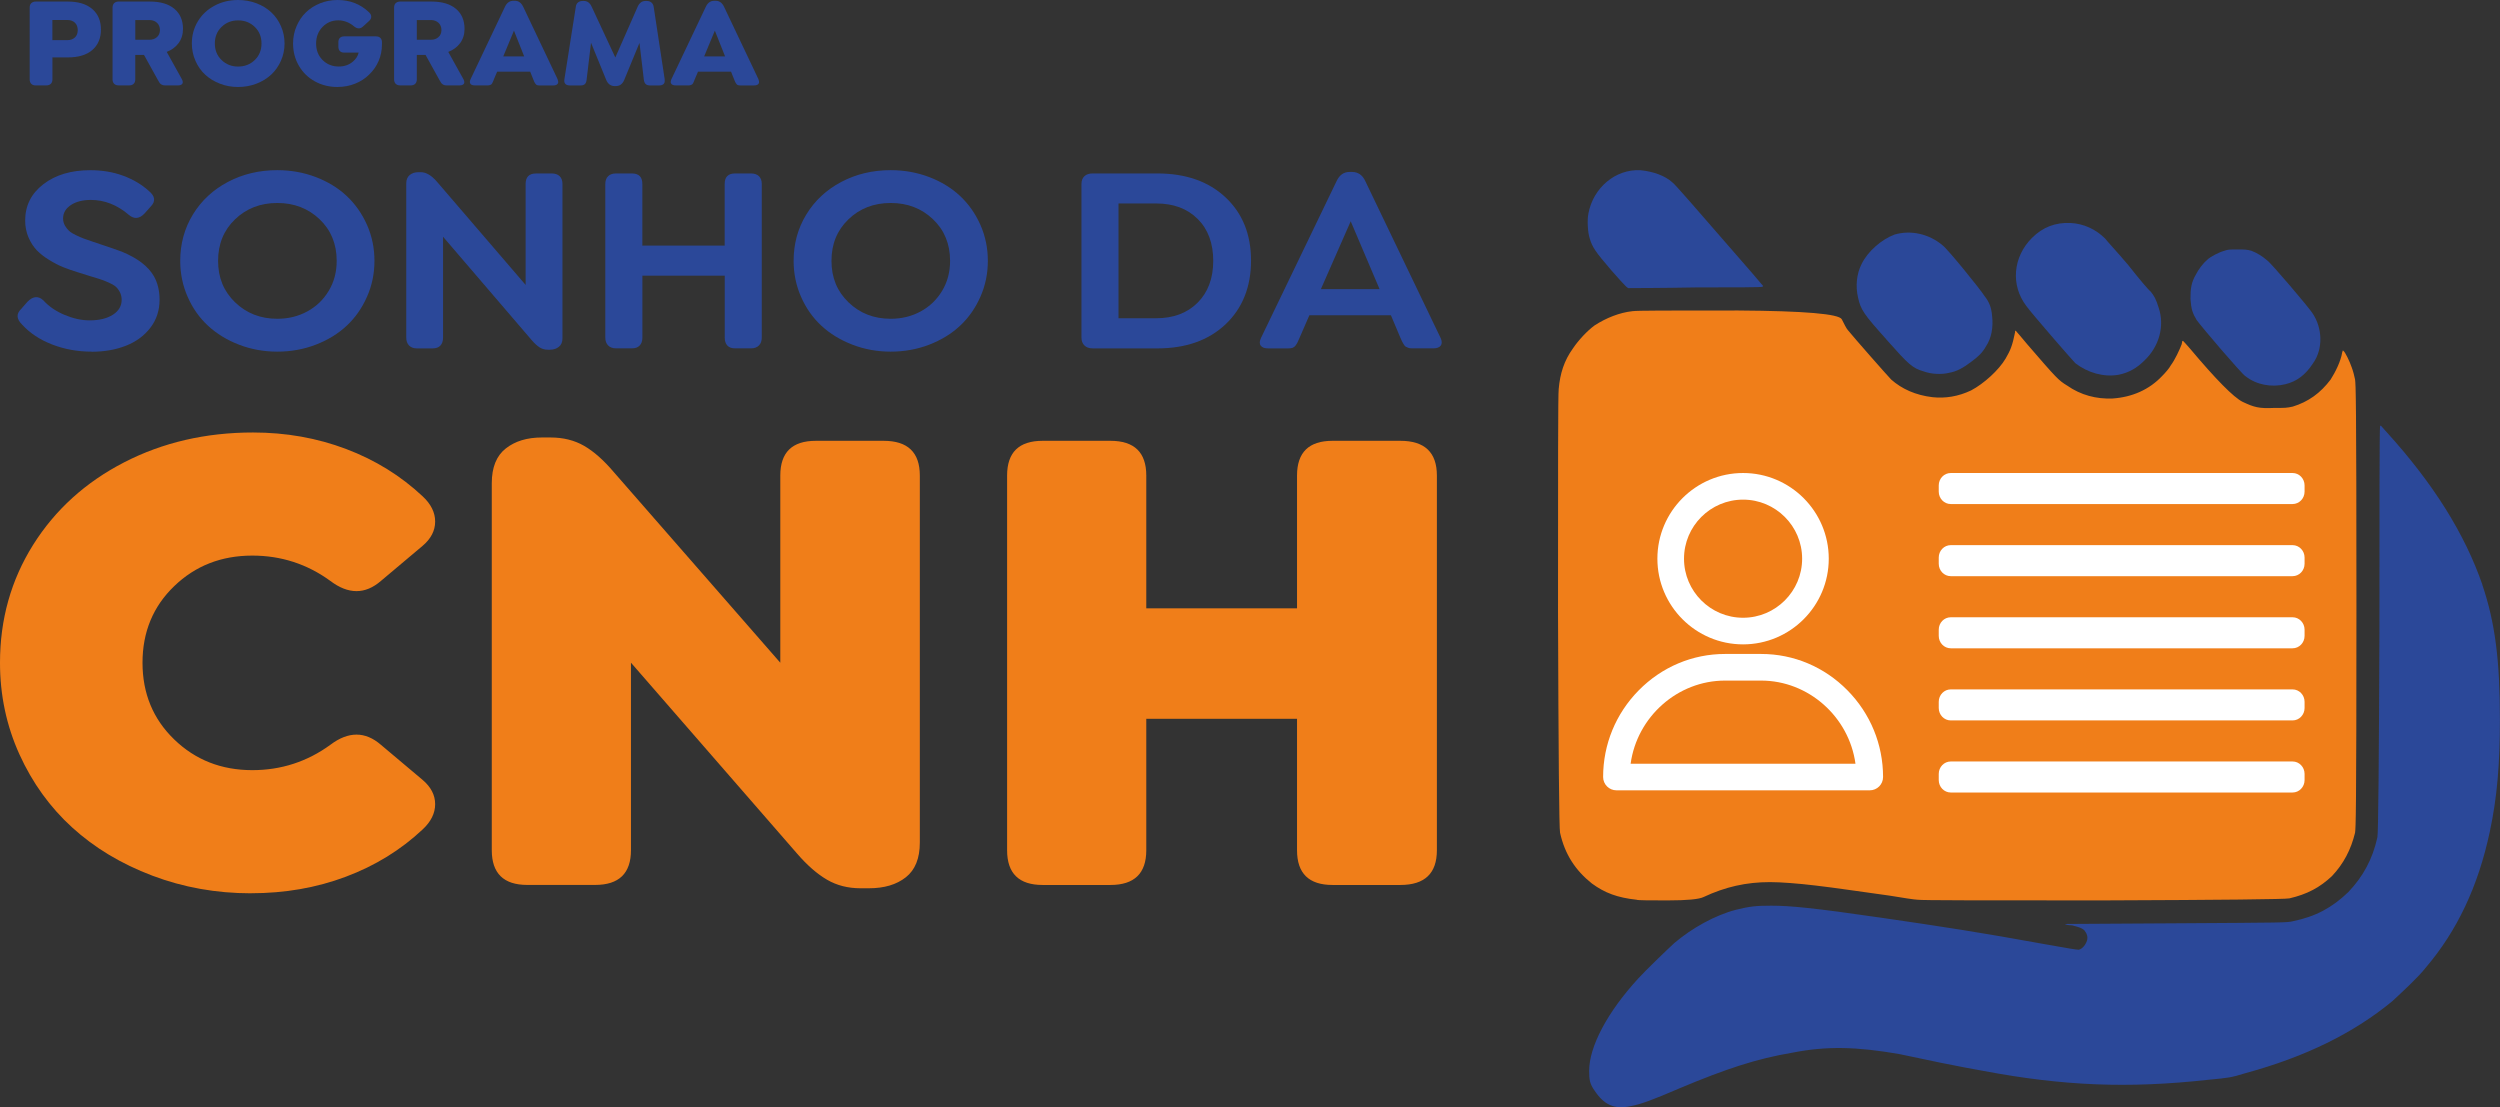 <?xml version="1.0" encoding="UTF-8"?>
<svg xmlns="http://www.w3.org/2000/svg" id="Camada_1" version="1.1" viewBox="0 0 516.43 228.72">
  <rect x="0" y="0" width="516.43" height="228.72" fill="#333333" stroke="none"/>
  <defs>
    <style>
      .st0 {
        fill: #fff;
      }

      .st1 {
        fill: #f07e19;
      }

      .st2 {
        fill: #2b4899;
      }
    </style>
  </defs>
  <path class="st1" d="M486.49,78.39c-.14-.7-.42-1.82-.7-2.52-.42-1.26-1.4-3.22-1.68-3.36l-.14-.14-.14.42c-.28,1.82-1.4,4.06-2.38,5.6-2.1,2.8-4.62,4.62-7.83,5.6-1.26.28-1.54.28-3.92.28-3.08.14-4.06-.14-6.44-1.26q-2.8-1.4-10.91-11.05c-.7-.84-1.4-1.54-1.4-1.54h-.14l-.14.7c-.42,1.12-1.4,3.22-2.24,4.34-.28.56-1.12,1.54-1.82,2.24-2.66,2.8-6.16,4.34-10.21,4.62-3.36.14-6.57-.7-9.37-2.66-1.82-1.12-2.1-1.4-8.25-8.53-1.26-1.54-2.38-2.8-2.38-2.8h-.14v.28c-.56,2.8-.98,3.78-1.96,5.46-1.4,2.38-4.48,5.18-7.13,6.58-2.66,1.26-5.32,1.68-7.97,1.4-3.5-.42-6.3-1.68-8.53-3.64-.7-.7-7.83-8.81-8.95-10.21-.28-.28-.84-1.4-1.26-2.24q-.84-1.68-21.41-1.82c-14.55,0-20.84,0-21.82.14-2.66.28-5.46,1.4-7.83,2.94-1.54,1.12-3.36,3.08-4.48,4.76-1.82,2.52-2.66,5.18-2.94,8.39-.14,1.12-.14,16.79-.14,46.03q.14,44.35.42,45.61c.98,4.48,3.22,7.83,6.57,10.49,2.66,1.96,5.32,2.94,9.23,3.36.14.14,3.08.14,6.44.14q6.01,0,7.41-.7c4.48-2.1,8.81-3.08,13.71-3.08,2.24,0,5.88.28,9.37.7,3.78.42,11.19,1.54,15.39,2.1,2.52.42,5.18.84,5.74.84.7.14,13.71.14,38.33.14q37.21-.14,38.47-.42c3.64-.84,6.3-2.24,8.81-4.62,2.38-2.52,3.92-5.46,4.76-8.95.14-1.12.28-3.22.28-46.73s-.14-45.75-.28-46.87Z"></path>
  <g>
    <path class="st1" d="M51.85,184.53c-7.19,0-13.98-1.22-20.4-3.65-6.41-2.43-11.92-5.74-16.52-9.93-4.6-4.18-8.24-9.23-10.92-15.13C1.34,149.92,0,143.61,0,136.9,0,127.94,2.28,119.83,6.83,112.57c4.56-7.26,10.83-12.95,18.81-17.06,7.98-4.11,16.86-6.17,26.63-6.17,6.81,0,13.22,1.14,19.23,3.41,6.01,2.27,11.27,5.53,15.78,9.75,1.74,1.61,2.61,3.36,2.61,5.24s-.87,3.56-2.61,5.03l-8.6,7.24c-3.24,2.8-6.72,2.8-10.43,0-4.79-3.49-10.17-5.24-16.13-5.24-6.39,0-11.77,2.1-16.13,6.31-4.37,4.2-6.55,9.48-6.55,15.82s2.18,11.63,6.55,15.85c4.37,4.23,9.74,6.34,16.13,6.34,5.96,0,11.34-1.75,16.13-5.24,3.71-2.8,7.19-2.8,10.43,0l8.6,7.24c1.74,1.47,2.61,3.15,2.61,5.03s-.87,3.63-2.61,5.24c-4.51,4.23-9.79,7.48-15.85,9.75-6.06,2.28-12.59,3.41-19.59,3.41Z"></path>
    <path class="st1" d="M182.54,91.06c4.98,0,7.47,2.39,7.47,7.17v75.82c0,3.26-.96,5.65-2.89,7.17-1.93,1.52-4.46,2.27-7.61,2.27h-1.76c-2.58,0-4.89-.59-6.9-1.76-2.02-1.17-4.09-2.97-6.2-5.41l-34.31-39.43v38.74c0,4.78-2.47,7.17-7.4,7.17h-14.02c-4.88,0-7.33-2.39-7.33-7.17v-75.82c0-3.26.96-5.65,2.89-7.17,1.93-1.52,4.41-2.27,7.47-2.27h1.76c2.63,0,4.94.57,6.94,1.72,2,1.15,4.05,2.96,6.16,5.45l34.38,39.36v-38.67c0-4.78,2.44-7.17,7.33-7.17h14.02Z"></path>
    <path class="st1" d="M215.37,182.81c-4.88,0-7.33-2.39-7.33-7.17v-77.41c0-4.78,2.44-7.17,7.33-7.17h14.02c4.93,0,7.4,2.39,7.4,7.17v27.43h31.14v-27.43c0-4.78,2.44-7.17,7.33-7.17h14.02c5.02,0,7.54,2.39,7.54,7.17v77.41c0,4.78-2.51,7.17-7.54,7.17h-14.02c-4.88,0-7.33-2.39-7.33-7.17v-27.16h-31.14v27.16c0,4.78-2.47,7.17-7.4,7.17h-14.02Z"></path>
  </g>
  <g>
    <path class="st2" d="M332.88,55.87c3.22,3.64,3.36,3.78,3.78,3.64.14,0,6.44,0,13.85-.14,7.41,0,13.57,0,13.57-.14l.14-.14-2.38-2.8c-13.01-14.97-15.67-18.05-16.37-18.61-1.54-1.4-3.92-2.24-6.58-2.52-5.18-.28-9.79,3.64-10.77,8.95-.28,1.4-.14,3.92.28,5.18.56,1.82,1.12,2.66,4.48,6.58Z"></path>
    <path class="st2" d="M389.68,70.14c4.62,5.18,5.32,5.88,7.69,6.58,1.54.56,3.64.7,5.32.28,1.54-.28,2.8-.98,4.48-2.24,1.54-1.12,2.38-1.96,3.08-3.22,1.12-1.68,1.54-3.92,1.26-6.3-.14-1.68-.56-2.8-1.54-4.06-.98-1.54-7.69-9.79-8.67-10.49-2.8-2.38-6.58-3.22-9.93-2.24-2.66.98-5.6,3.5-6.85,6.16-.98,1.96-1.26,4.48-.7,6.86.56,2.52,1.12,3.36,5.88,8.67Z"></path>
    <path class="st2" d="M512.79,120.78c-3.64-10.49-10.07-20.84-19.87-31.62l-1.12-1.26-.14.14c-.14,0-.14,18.89-.14,41.83q-.14,41.83-.42,43.09c-.98,4.48-2.94,8.11-6.02,11.33-3.36,3.22-6.71,5.04-11.47,6.02-1.26.28-1.54.28-24.2.42l-22.94.14h.14c0,.14.7.28,1.4.28,1.68.42,1.96.56,2.52.98.56.7.84,1.4.56,2.24s-.98,1.68-1.68,1.82c-.42,0-2.24-.28-6.86-1.12-13.85-2.52-21.26-3.64-33.72-5.46-14.41-2.1-19.17-2.52-22.94-2.52-3.08,0-4.48.14-7.27.84-4.34,1.12-9.09,3.78-12.73,6.86-1.68,1.54-6.02,5.74-7.41,7.27-6.44,6.99-10.21,14.13-10.21,19.17,0,1.82.14,2.66,1.12,4.06,1.96,2.94,4.06,3.92,7.41,3.22,2.24-.42,4.48-1.26,10.35-3.78,9.37-3.92,15.67-6.02,23.08-7.27,7.13-1.4,13.15-1.26,22.1.28,1.4.28,5.32,1.12,8.67,1.82,3.36.7,7.27,1.4,8.81,1.68,16.37,3.08,29.8,3.64,46.31,1.82,4.34-.42,4.62-.42,7.83-1.4,12.31-3.36,22.24-8.25,30.22-14.83,1.82-1.68,5.46-5.04,6.85-6.86,6.58-7.69,10.91-16.93,13.29-28.12,1.54-7.13,2.1-14.13,2.1-23.22,0-12.17-.98-20.01-3.64-27.84Z"></path>
    <path class="st2" d="M463.83,77.69c2.24,1.82,5.46,2.38,8.25,1.68,2.38-.56,4.2-1.96,5.74-4.34,2.1-2.94,1.96-7.27-.14-10.35-.7-1.12-8.53-10.35-9.37-10.91-.98-.84-2.1-1.54-3.22-1.96-.98-.28-1.4-.28-2.94-.28s-1.96,0-2.66.28c-1.12.28-2.94,1.26-3.5,1.82-.84.7-1.82,1.96-2.38,3.08-.98,1.68-1.12,2.94-1.12,5.04.14,2.1.42,2.94,1.26,4.34.98,1.4,9.23,11.05,10.07,11.61Z"></path>
    <path class="st2" d="M428.71,75.03c2.52,1.96,5.88,2.94,8.95,2.38,2.1-.42,3.78-1.4,5.32-2.94,3.08-2.94,4.2-7.13,2.94-10.91-.56-1.82-.98-2.52-1.68-3.36-.42-.28-2.52-2.8-4.62-5.46-2.24-2.66-4.48-5.04-4.76-5.46-1.96-1.96-4.48-3.08-7.14-3.22-3.08-.14-5.74.84-7.97,3.08-3.92,3.92-4.48,9.79-1.12,14.13.98,1.4,9.37,11.05,10.07,11.75Z"></path>
  </g>
  <g>
    <path class="st2" d="M18.95,72.64c-2.9,0-5.62-.49-8.16-1.47-2.53-.98-4.6-2.34-6.21-4.1-1.18-1.16-1.26-2.23-.22-3.23l1.3-1.49c1.15-1.18,2.25-1.28,3.3-.3,1.13,1.25,2.59,2.25,4.38,3,1.79.75,3.51,1.13,5.16,1.13,2.02,0,3.62-.39,4.83-1.17,1.2-.78,1.8-1.8,1.8-3.07,0-.58-.12-1.1-.36-1.57s-.52-.85-.85-1.14c-.32-.29-.83-.58-1.51-.88s-1.28-.53-1.78-.69c-.5-.16-1.25-.39-2.25-.69s-1.79-.55-2.39-.75c-1.11-.34-2.1-.69-2.97-1.04-.87-.35-1.82-.84-2.84-1.47-1.03-.62-1.88-1.29-2.57-2-.68-.71-1.26-1.59-1.72-2.66-.46-1.07-.69-2.24-.69-3.5,0-3.06,1.25-5.56,3.75-7.49s5.73-2.9,9.71-2.9c2.46,0,4.72.38,6.78,1.14,2.06.76,3.83,1.81,5.31,3.15,1.3,1.07,1.43,2.13.42,3.18l-1.33,1.49c-1.05,1.1-2.13,1.19-3.22.27-2.4-2.06-5.02-3.09-7.85-3.09-1.68,0-3.06.35-4.13,1.06-1.07.71-1.61,1.63-1.61,2.77,0,.53.13,1.01.37,1.45.25.44.54.81.87,1.11s.81.6,1.44.9c.63.3,1.18.53,1.65.71.47.17,1.11.39,1.93.67,3.22,1.07,5.17,1.74,5.85,2.01,3.27,1.34,5.49,3.04,6.66,5.1.78,1.39,1.16,3,1.16,4.83,0,2.21-.63,4.14-1.89,5.78-1.26,1.65-2.94,2.89-5.04,3.72-2.1.83-4.47,1.25-7.12,1.25Z"></path>
    <path class="st2" d="M57.29,72.64c-2.79,0-5.43-.48-7.92-1.44-2.49-.96-4.62-2.26-6.4-3.91-1.78-1.65-3.18-3.63-4.2-5.96-1.03-2.33-1.54-4.81-1.54-7.45,0-3.51.87-6.7,2.62-9.57s4.16-5.11,7.23-6.73c3.07-1.62,6.47-2.43,10.21-2.43,2.81,0,5.46.48,7.95,1.43s4.61,2.25,6.38,3.91c1.77,1.66,3.16,3.64,4.19,5.96,1.03,2.32,1.54,4.8,1.54,7.44s-.51,5.1-1.54,7.42c-1.03,2.33-2.42,4.32-4.19,5.97-1.77,1.66-3.89,2.96-6.38,3.92-2.49.96-5.14,1.44-7.95,1.44ZM57.29,65.85c2.27,0,4.35-.51,6.21-1.53,1.87-1.02,3.34-2.45,4.43-4.28s1.62-3.88,1.62-6.16c0-3.47-1.17-6.33-3.52-8.58-2.35-2.24-5.26-3.37-8.74-3.37s-6.39,1.12-8.73,3.37-3.51,5.1-3.51,8.58,1.17,6.32,3.52,8.58c2.35,2.26,5.25,3.39,8.71,3.39Z"></path>
    <path class="st2" d="M113.97,35.83c.7,0,1.25.19,1.64.57.39.38.58.91.58,1.6v31.9c0,.76-.24,1.34-.74,1.74s-1.1.6-1.82.6h-.47c-.63,0-1.2-.16-1.71-.49-.51-.33-1.05-.82-1.62-1.49l-18.31-21.36v20.85c0,.71-.19,1.25-.55,1.64-.37.39-.91.58-1.61.58h-3.22c-.7,0-1.25-.2-1.64-.6-.39-.4-.58-.94-.58-1.63v-31.84c0-.78.24-1.36.72-1.75s1.09-.58,1.83-.58h.44c1.11,0,2.23.66,3.36,1.98l18.31,21.31v-20.85c0-1.45.71-2.17,2.14-2.17h3.25Z"></path>
    <path class="st2" d="M127.26,71.96c-.7,0-1.25-.2-1.64-.6-.39-.4-.58-.94-.58-1.63v-31.73c0-.69.19-1.22.58-1.6.39-.38.93-.57,1.64-.57h3.27c1.44,0,2.16.72,2.16,2.17v12.73h17.01v-12.73c0-1.45.71-2.17,2.14-2.17h3.3c.7,0,1.25.19,1.64.57.39.38.58.91.58,1.6v31.73c0,.69-.19,1.23-.58,1.63-.39.4-.93.6-1.64.6h-3.3c-.7,0-1.23-.19-1.59-.58-.36-.39-.54-.94-.54-1.64v-12.79h-17.01v12.79c0,.71-.19,1.25-.56,1.64s-.91.58-1.61.58h-3.27Z"></path>
    <path class="st2" d="M184,72.64c-2.79,0-5.43-.48-7.92-1.44-2.49-.96-4.62-2.26-6.4-3.91-1.78-1.65-3.18-3.63-4.2-5.96-1.03-2.33-1.54-4.81-1.54-7.45,0-3.51.87-6.7,2.62-9.57s4.16-5.11,7.23-6.73,6.47-2.43,10.21-2.43c2.81,0,5.46.48,7.95,1.43s4.61,2.25,6.38,3.91c1.77,1.66,3.16,3.64,4.19,5.96,1.03,2.32,1.54,4.8,1.54,7.44s-.51,5.1-1.54,7.42c-1.03,2.33-2.42,4.32-4.19,5.97-1.77,1.66-3.89,2.96-6.38,3.92-2.49.96-5.14,1.44-7.95,1.44ZM184,65.85c2.27,0,4.35-.51,6.21-1.53,1.87-1.02,3.34-2.45,4.43-4.28s1.62-3.88,1.62-6.16c0-3.47-1.17-6.33-3.52-8.58-2.35-2.24-5.26-3.37-8.74-3.37s-6.39,1.12-8.73,3.37-3.51,5.1-3.51,8.58,1.17,6.32,3.52,8.58c2.35,2.26,5.25,3.39,8.71,3.39Z"></path>
    <path class="st2" d="M225.67,71.96c-.7,0-1.26-.2-1.66-.6-.41-.4-.61-.94-.61-1.63v-31.73c0-.69.2-1.22.61-1.6.41-.38.96-.57,1.66-.57h13.4c5.88,0,10.58,1.65,14.09,4.94,3.51,3.29,5.27,7.65,5.27,13.06s-1.76,9.85-5.27,13.17c-3.51,3.31-8.21,4.97-14.09,4.97h-13.4ZM231.05,65.74h7.8c3.55,0,6.4-1.07,8.55-3.22,2.14-2.14,3.22-5.03,3.22-8.65s-1.07-6.52-3.22-8.65c-2.15-2.13-4.99-3.19-8.55-3.19h-7.8v23.7Z"></path>
    <path class="st2" d="M297.59,69.79c.3.69.31,1.22.03,1.6-.28.38-.8.57-1.55.57h-4.44c-.28,0-.52-.04-.74-.12-.21-.08-.38-.15-.5-.22-.12-.06-.26-.23-.43-.5s-.27-.45-.31-.54-.16-.35-.36-.79l-1.97-4.67h-16.84l-2.03,4.67c-.19.43-.32.75-.42.94-.09.19-.23.4-.4.64-.18.24-.38.39-.62.48-.24.08-.54.12-.89.12h-4.16c-.74,0-1.25-.19-1.53-.57-.28-.38-.26-.91.06-1.6l15.62-32.41c.59-1.25,1.48-1.87,2.66-1.87h.53c1.22,0,2.13.62,2.72,1.87l15.56,32.41ZM272.86,59.72h12.12l-5.96-14.01-6.16,14.01Z"></path>
  </g>
  <g>
    <path class="st2" d="M7.39,17.65c-.4,0-.71-.11-.93-.33s-.33-.52-.33-.92V1.57c0-.4.11-.71.33-.92s.53-.33.93-.33h6.6c2.19,0,3.89.52,5.08,1.55,1.19,1.03,1.78,2.44,1.78,4.23s-.59,3.19-1.77,4.22-2.88,1.54-5.09,1.54h-3.16v4.53c0,.4-.11.71-.33.92-.22.22-.53.33-.93.33h-2.17ZM10.82,8.29h3.11c.63,0,1.15-.18,1.54-.55.39-.36.59-.87.59-1.51s-.2-1.18-.59-1.55c-.4-.36-.91-.55-1.54-.55h-3.11v4.15Z"></path>
    <path class="st2" d="M34.44,10.72l3.15,5.67c.2.41.22.72.06.93-.16.21-.45.32-.88.32h-2.72c-.26,0-.48-.05-.66-.16-.18-.1-.32-.22-.42-.36-.1-.13-.23-.37-.42-.71l-2.8-5.06h-1.81v5.04c0,.4-.11.71-.33.92-.22.22-.53.33-.93.33h-2.17c-.4,0-.71-.11-.93-.33s-.33-.52-.33-.92V1.57c0-.4.11-.71.33-.92s.53-.33.93-.33h6.44c2.19,0,3.88.5,5.07,1.5s1.78,2.38,1.78,4.15c0,1.13-.3,2.1-.9,2.92s-1.42,1.43-2.46,1.83ZM27.95,4.14v4.07h2.93c.62,0,1.13-.18,1.54-.54.41-.36.62-.85.62-1.46s-.21-1.14-.62-1.51c-.41-.37-.93-.56-1.54-.56h-2.93Z"></path>
    <path class="st2" d="M49.19,17.97c-1.34,0-2.6-.23-3.78-.69-1.18-.46-2.2-1.08-3.04-1.87-.85-.79-1.51-1.74-2-2.86s-.74-2.31-.74-3.57c0-1.69.42-3.22,1.25-4.59.83-1.37,1.98-2.44,3.44-3.22S47.4,0,49.19,0C50.53,0,51.8.23,52.99.68c1.19.46,2.21,1.08,3.05,1.87.85.79,1.51,1.75,2,2.86.49,1.11.74,2.3.74,3.57s-.25,2.44-.74,3.56-1.16,2.07-2,2.86c-.85.79-1.86,1.42-3.05,1.88-1.19.46-2.46.69-3.8.69ZM49.19,13.75c1.36,0,2.51-.45,3.44-1.35.93-.9,1.39-2.04,1.39-3.42s-.46-2.52-1.39-3.42c-.93-.9-2.07-1.35-3.44-1.35s-2.49.45-3.42,1.35-1.39,2.04-1.39,3.42.46,2.52,1.39,3.42,2.06,1.35,3.42,1.35Z"></path>
    <path class="st2" d="M69.72,17.97c-1.72,0-3.28-.39-4.68-1.16-1.4-.78-2.5-1.85-3.3-3.23-.8-1.38-1.2-2.91-1.2-4.6,0-1.27.24-2.46.72-3.57.48-1.11,1.12-2.07,1.94-2.86.81-.79,1.79-1.41,2.92-1.87C67.24.23,68.45,0,69.72,0,72.31,0,74.48.85,76.25,2.56c.29.28.44.58.44.9,0,.32-.16.62-.46.88l-1.28,1.17c-.55.48-1.14.47-1.77-.03-1.01-.85-2.12-1.28-3.3-1.28-1.28,0-2.37.45-3.25,1.36-.88.91-1.33,2.05-1.33,3.43s.44,2.5,1.33,3.4,2.01,1.35,3.36,1.35c1.15,0,2.12-.34,2.9-1.01.62-.51,1.02-1.13,1.2-1.86h-2.95c-.4,0-.71-.1-.92-.31-.21-.21-.32-.51-.32-.91v-.94c0-.38.11-.68.32-.89.21-.21.52-.31.92-.31h6.52c.39,0,.69.11.91.32.22.21.33.51.33.9v.46c0,1.21-.23,2.34-.69,3.41-.46,1.07-1.11,2-1.95,2.8-.82.82-1.8,1.45-2.92,1.89-1.12.45-2.33.67-3.61.67Z"></path>
    <path class="st2" d="M92.6,10.72l3.15,5.67c.2.41.22.72.06.93-.16.21-.45.32-.88.32h-2.72c-.26,0-.48-.05-.66-.16-.18-.1-.32-.22-.42-.36-.1-.13-.23-.37-.42-.71l-2.8-5.06h-1.81v5.04c0,.4-.11.71-.33.92-.22.22-.53.33-.93.33h-2.17c-.4,0-.71-.11-.93-.33s-.33-.52-.33-.92V1.57c0-.4.11-.71.33-.92s.53-.33.93-.33h6.44c2.19,0,3.88.5,5.07,1.5s1.78,2.38,1.78,4.15c0,1.13-.3,2.1-.9,2.92s-1.42,1.43-2.46,1.83ZM86.1,4.14v4.07h2.93c.62,0,1.13-.18,1.54-.54.41-.36.62-.85.62-1.46s-.21-1.14-.62-1.51c-.41-.37-.93-.56-1.54-.56h-2.93Z"></path>
    <path class="st2" d="M115.18,16.4c.17.4.18.71.01.92-.17.22-.46.33-.88.33h-2.86c-.2,0-.36-.02-.49-.06-.13-.04-.25-.13-.34-.27-.1-.13-.18-.25-.23-.36-.05-.1-.13-.29-.23-.56l-.64-1.6h-6.82l-.68,1.6c-.1.24-.16.4-.18.46-.03.06-.08.17-.16.32-.08.15-.16.24-.23.28s-.16.08-.28.12-.26.06-.42.06h-2.69c-.42,0-.72-.11-.88-.33-.17-.22-.16-.52.01-.92l7.14-15.03c.39-.8.97-1.2,1.73-1.2h.29c.75,0,1.31.4,1.71,1.2l7.14,15.03ZM103.96,11.65h4.32l-2.11-5.32-2.21,5.32Z"></path>
    <path class="st2" d="M137.29,16.45c.06.39,0,.69-.2.89-.2.2-.5.31-.92.31h-1.91c-.39,0-.69-.1-.88-.29-.2-.19-.33-.5-.38-.9l-.9-7.6-3.17,7.7c-.36.82-.93,1.22-1.71,1.22h-.27c-.77,0-1.34-.41-1.7-1.22l-3.16-7.73-.91,7.63c-.04.41-.16.71-.35.9-.19.2-.48.29-.87.29h-2.24c-.42,0-.72-.1-.92-.31-.2-.2-.27-.5-.22-.89l2.37-15.06c.05-.38.2-.68.45-.88.25-.21.57-.31.97-.31h.26c.7,0,1.24.4,1.6,1.2l4.88,10.48,4.61-10.48c.36-.8.9-1.2,1.6-1.2h.29c.38,0,.7.1.95.31.25.21.41.5.47.88l2.29,15.06Z"></path>
    <path class="st2" d="M156.67,16.4c.17.4.18.71.01.92-.17.22-.46.33-.88.33h-2.86c-.2,0-.36-.02-.49-.06-.13-.04-.25-.13-.34-.27-.1-.13-.18-.25-.23-.36-.05-.1-.13-.29-.23-.56l-.64-1.6h-6.82l-.68,1.6c-.1.24-.16.4-.18.46-.03.06-.08.17-.16.32-.08.15-.16.24-.23.28s-.16.08-.28.12-.26.06-.42.06h-2.69c-.42,0-.72-.11-.88-.33-.17-.22-.16-.52.01-.92l7.14-15.03c.39-.8.97-1.2,1.73-1.2h.29c.75,0,1.31.4,1.71,1.2l7.14,15.03ZM145.46,11.65h4.32l-2.11-5.32-2.21,5.32Z"></path>
  </g>
  <g>
    <path class="st0" d="M473.58,142.41h-70.61c-1.37,0-2.48,1.15-2.48,2.56v1.29c0,1.41,1.11,2.56,2.48,2.56h70.61c1.37,0,2.48-1.15,2.48-2.56v-1.29c0-1.41-1.11-2.56-2.48-2.56Z"></path>
    <path class="st0" d="M473.58,157.3h-70.61c-1.37,0-2.48,1.15-2.48,2.56v1.29c0,1.41,1.11,2.56,2.48,2.56h70.61c1.37,0,2.48-1.15,2.48-2.56v-1.29c0-1.41-1.11-2.56-2.48-2.56Z"></path>
    <path class="st0" d="M360.07,133.11c9.76,0,17.7-7.94,17.7-17.7s-7.94-17.7-17.7-17.7-17.7,7.94-17.7,17.7,7.94,17.7,17.7,17.7ZM360.07,103.21c6.73,0,12.2,5.47,12.2,12.2s-5.47,12.2-12.2,12.2-12.2-5.47-12.2-12.2,5.47-12.2,12.2-12.2Z"></path>
    <path class="st0" d="M473.58,112.61h-70.61c-1.37,0-2.48,1.15-2.48,2.56v1.29c0,1.41,1.11,2.56,2.48,2.56h70.61c1.37,0,2.48-1.15,2.48-2.56v-1.29c0-1.41-1.11-2.56-2.48-2.56Z"></path>
    <path class="st0" d="M473.58,97.71h-70.61c-1.37,0-2.48,1.15-2.48,2.56v1.29c0,1.41,1.11,2.56,2.48,2.56h70.61c1.37,0,2.48-1.15,2.48-2.56v-1.29c0-1.41-1.11-2.56-2.48-2.56Z"></path>
    <path class="st0" d="M473.58,127.51h-70.61c-1.37,0-2.48,1.15-2.48,2.56v1.29c0,1.41,1.11,2.56,2.48,2.56h70.61c1.37,0,2.48-1.15,2.48-2.56v-1.29c0-1.41-1.11-2.56-2.48-2.56Z"></path>
    <path class="st0" d="M363.81,135.09h-7.47c-6.72,0-13.04,2.67-17.82,7.51-4.75,4.82-7.36,11.18-7.36,17.91,0,1.51,1.23,2.75,2.75,2.75h52.33c1.52,0,2.75-1.23,2.75-2.75,0-6.73-2.61-13.09-7.36-17.91-4.77-4.84-11.1-7.51-17.82-7.51ZM336.84,157.77c1.33-9.71,9.72-17.18,19.49-17.18h7.47c9.77,0,18.16,7.47,19.49,17.18h-46.46Z"></path>
  </g>
</svg>
